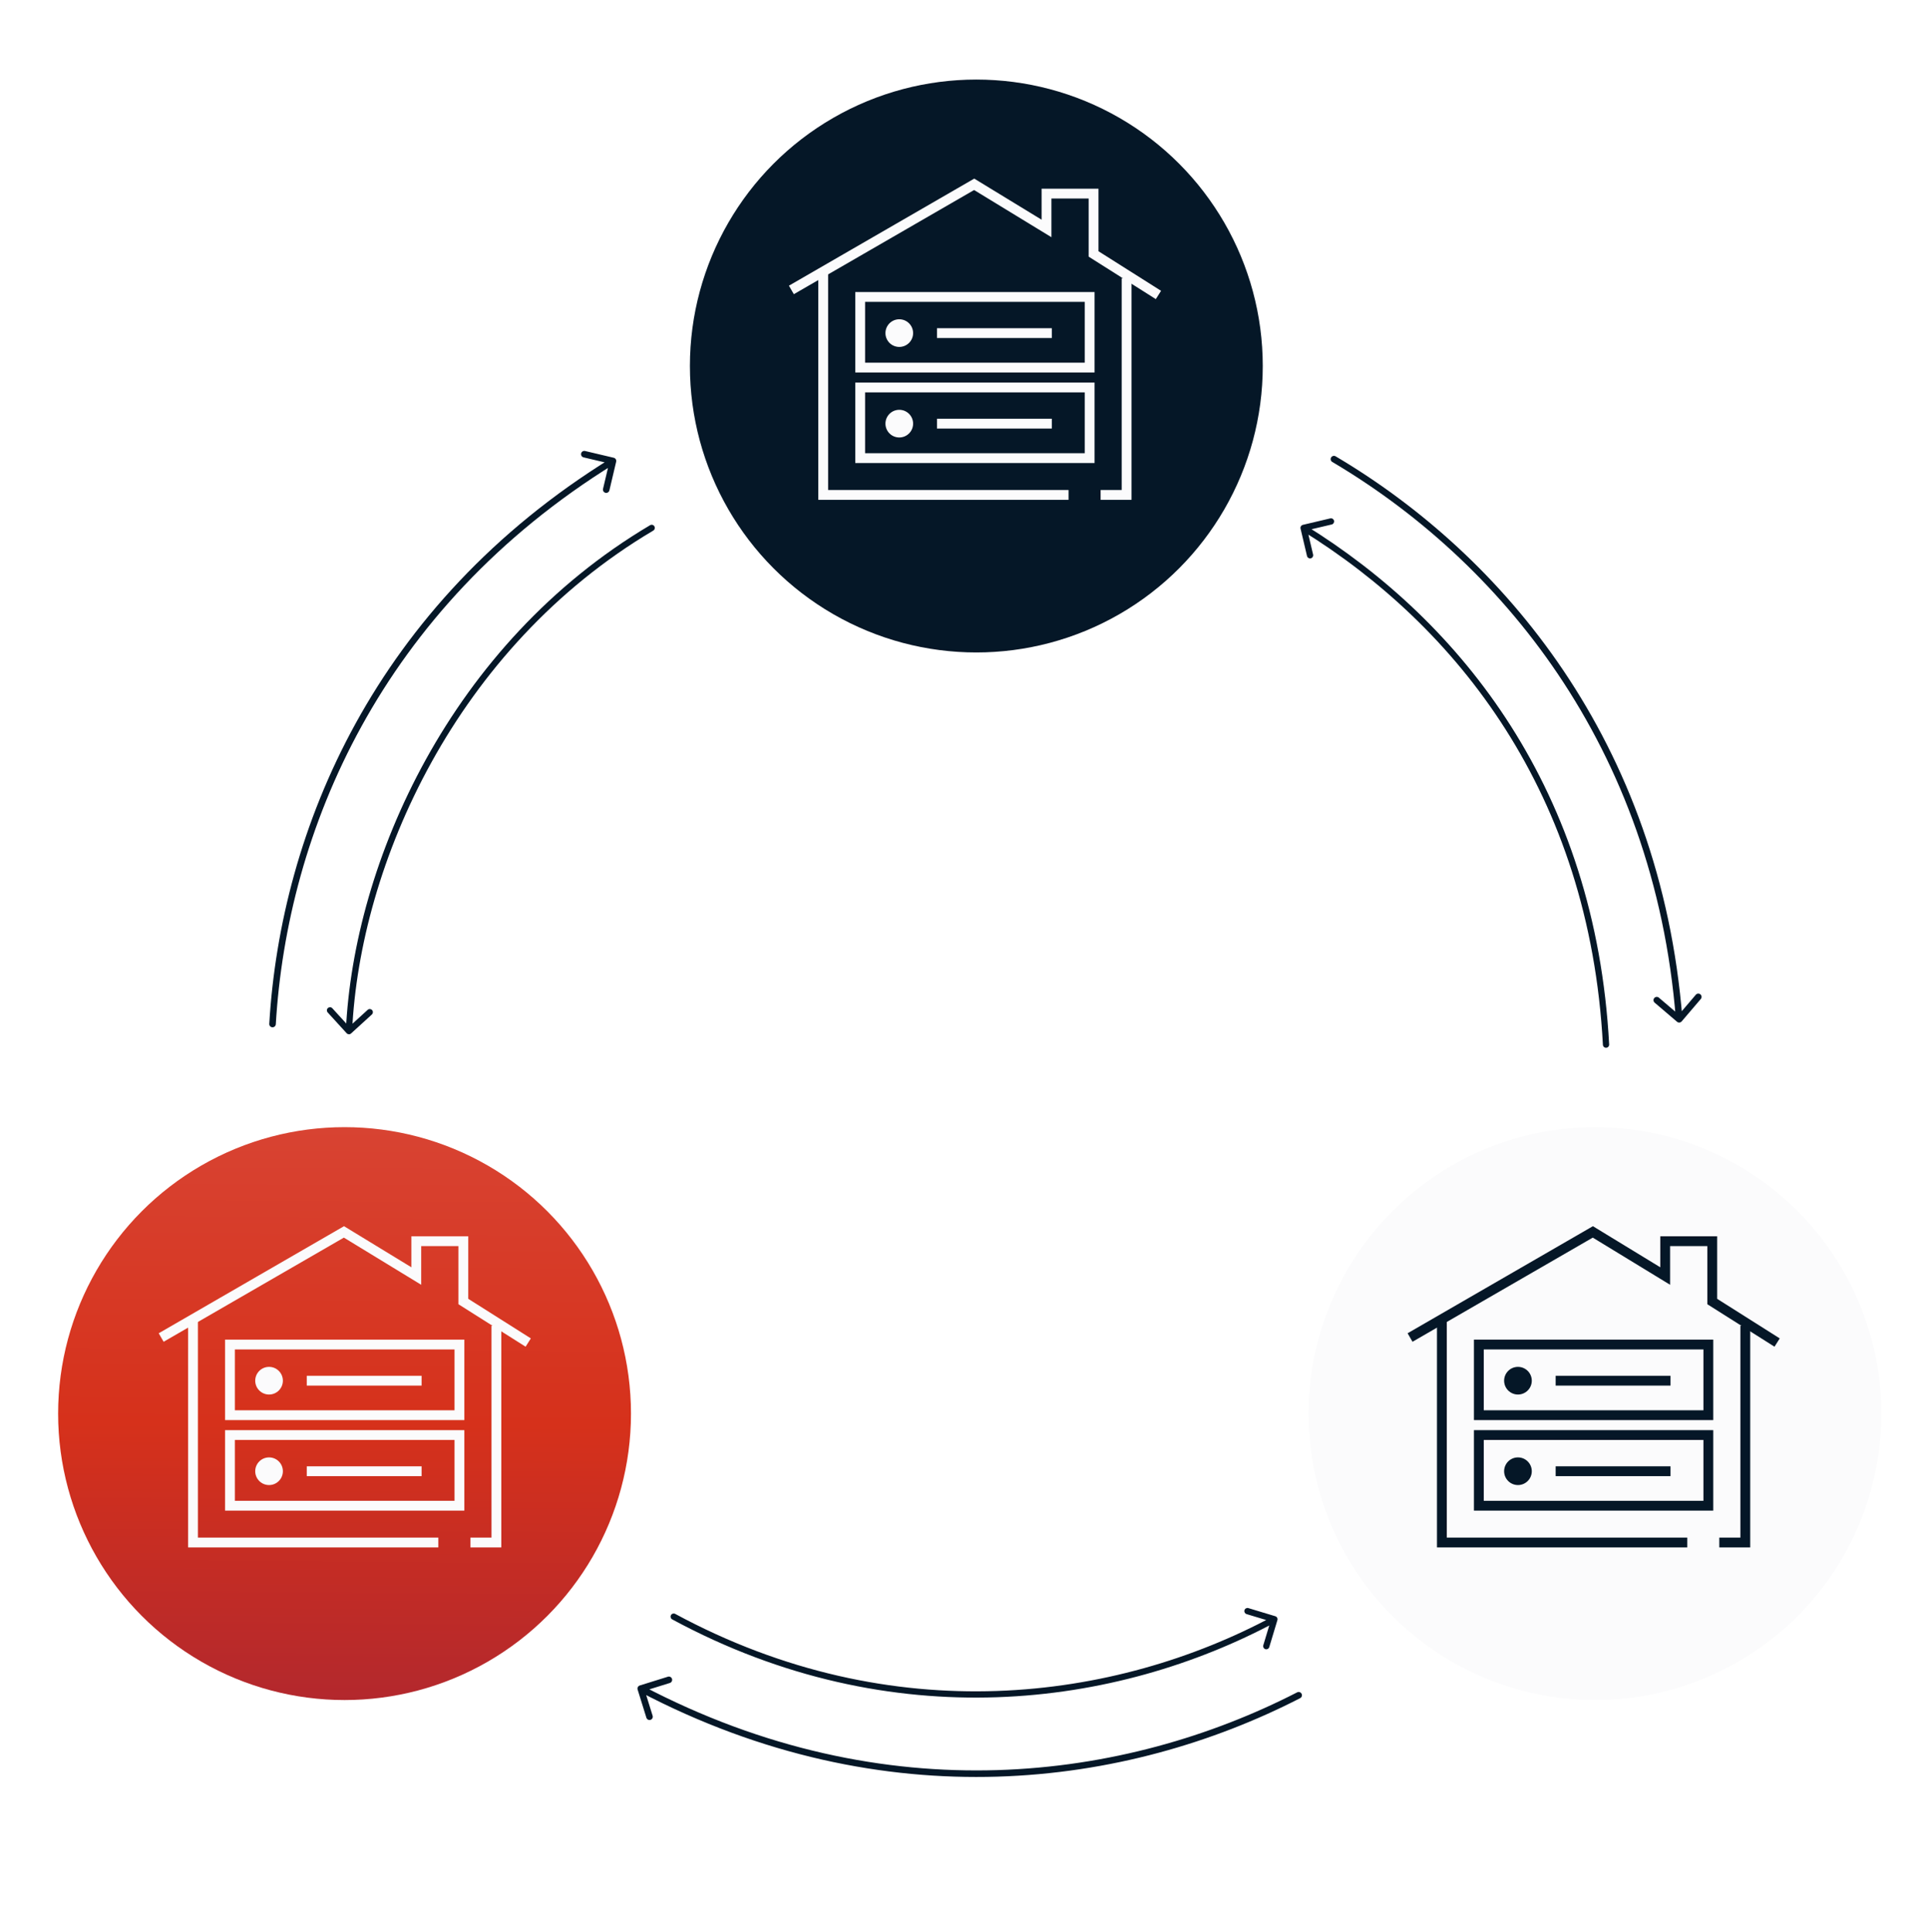 <svg width="500" height="501" viewBox="0 0 500 501" fill="none" xmlns="http://www.w3.org/2000/svg">
<g clip-path="url(#clip0_3180_32367)">
<g filter="url(#filter0_d_3180_32367)">
<circle cx="253.199" cy="93.215" r="74.281" fill="#051727"/>
</g>
<g filter="url(#filter1_d_3180_32367)">
<circle cx="89.355" cy="364.871" r="74.281" fill="url(#paint0_linear_3180_32367)"/>
</g>
<g filter="url(#filter2_d_3180_32367)">
<circle cx="413.644" cy="364.871" r="74.281" fill="#FBFBFC"/>
</g>
<path d="M69.832 265.496C69.805 265.964 70.161 266.366 70.629 266.394C71.097 266.422 71.499 266.065 71.527 265.597L70.68 265.547L69.832 265.496ZM159.794 119.726C159.902 119.27 159.619 118.813 159.163 118.705L151.727 116.95C151.271 116.842 150.814 117.125 150.706 117.581C150.598 118.037 150.881 118.494 151.337 118.602L157.947 120.162L156.387 126.772C156.279 127.229 156.561 127.686 157.018 127.793C157.474 127.901 157.931 127.619 158.039 127.162L159.794 119.726ZM70.68 265.547L71.527 265.597C74.485 215.741 98.563 157.863 159.414 120.253L158.968 119.531L158.522 118.809C97.128 156.754 72.817 215.179 69.832 265.496L70.68 265.547Z" fill="#051727"/>
<path d="M89.903 267.939C90.205 268.27 90.718 268.294 91.048 267.992L96.441 263.073C96.772 262.772 96.795 262.259 96.493 261.928C96.192 261.597 95.679 261.573 95.348 261.875L90.555 266.247L86.183 261.454C85.881 261.123 85.368 261.099 85.037 261.401C84.706 261.703 84.683 262.216 84.984 262.547L89.903 267.939ZM169.415 137.59C169.801 137.362 169.928 136.865 169.7 136.479C169.471 136.094 168.974 135.967 168.589 136.195L169.002 136.893L169.415 137.59ZM90.502 267.393L91.312 267.43C93.302 224.158 118.187 167.93 169.415 137.59L169.002 136.893L168.589 136.195C116.817 166.856 91.702 223.627 89.692 267.355L90.502 267.393Z" fill="#051727"/>
<path d="M346.371 118.33C345.967 118.092 345.447 118.226 345.208 118.629C344.97 119.033 345.103 119.553 345.507 119.792L345.939 119.061L346.371 118.33ZM434.919 264.963C435.276 265.268 435.812 265.225 436.116 264.869L441.076 259.057C441.38 258.7 441.338 258.164 440.981 257.86C440.624 257.555 440.088 257.598 439.784 257.955L435.376 263.121L430.209 258.712C429.853 258.408 429.317 258.451 429.013 258.807C428.708 259.164 428.751 259.7 429.107 260.004L434.919 264.963ZM345.939 119.061L345.507 119.792C388.502 145.206 428.979 193.072 434.624 264.385L435.47 264.318L436.317 264.251C430.621 192.302 389.763 143.979 346.371 118.33L345.939 119.061Z" fill="#051727"/>
<path d="M337.883 136.103C337.447 136.206 337.177 136.643 337.28 137.079L338.955 144.182C339.058 144.618 339.495 144.888 339.931 144.786C340.367 144.683 340.637 144.246 340.534 143.81L339.045 137.496L345.359 136.007C345.795 135.904 346.065 135.467 345.962 135.031C345.859 134.595 345.423 134.325 344.987 134.428L337.883 136.103ZM415.691 270.936C415.715 271.383 416.096 271.726 416.544 271.702C416.991 271.678 417.334 271.296 417.31 270.849L416.5 270.892L415.691 270.936ZM338.069 136.893L337.643 137.582C377.88 162.463 412.205 205.738 415.691 270.936L416.5 270.892L417.31 270.849C413.793 205.047 379.118 161.322 338.496 136.203L338.069 136.893Z" fill="#051727"/>
<path d="M337.18 440.362C337.597 440.148 337.762 439.636 337.548 439.219C337.333 438.802 336.822 438.638 336.405 438.852L336.792 439.607L337.18 440.362ZM165.917 437.073C165.469 437.213 165.219 437.689 165.359 438.136L167.63 445.431C167.77 445.879 168.246 446.129 168.693 445.989C169.141 445.85 169.391 445.374 169.251 444.926L167.232 438.442L173.716 436.423C174.164 436.283 174.414 435.807 174.274 435.36C174.135 434.912 173.659 434.662 173.211 434.802L165.917 437.073ZM336.792 439.607L336.405 438.852C291.978 461.67 229.9 470.386 166.564 437.132L166.169 437.884L165.774 438.636C229.676 472.186 292.343 463.391 337.18 440.362L336.792 439.607Z" fill="#051727"/>
<path d="M331.276 420.127C331.406 419.698 331.163 419.246 330.734 419.117L323.746 417.009C323.317 416.88 322.865 417.123 322.736 417.552C322.606 417.98 322.849 418.433 323.278 418.562L329.489 420.435L327.616 426.647C327.487 427.075 327.729 427.528 328.158 427.657C328.587 427.786 329.04 427.544 329.169 427.115L331.276 420.127ZM175.102 418.508C174.708 418.296 174.216 418.442 174.003 418.837C173.79 419.231 173.937 419.723 174.331 419.935L174.716 419.222L175.102 418.508ZM330.5 419.893L330.116 419.178C289.316 441.071 231.608 449.03 175.102 418.508L174.716 419.222L174.331 419.935C231.391 450.757 289.683 442.716 330.883 420.608L330.5 419.893Z" fill="#051727"/>
<path d="M109.336 358.037H79.556" stroke="#FBFBFC" stroke-width="2.547"/>
<path d="M109.336 381.516H79.556" stroke="#FBFBFC" stroke-width="2.547"/>
<circle cx="69.775" cy="358.038" r="3.587" fill="#FBFBFC"/>
<circle cx="69.775" cy="381.514" r="3.587" fill="#FBFBFC"/>
<rect x="59.636" y="348.66" width="59.513" height="18.321" stroke="#FBFBFC" stroke-width="2.547"/>
<rect x="59.636" y="372.135" width="59.513" height="18.321" stroke="#FBFBFC" stroke-width="2.547"/>
<path d="M41.797 346.842L89.199 319.453L107.96 330.898V321.861H120.163V337.507L136.987 348.146" stroke="#FBFBFC" stroke-width="2.547"/>
<path d="M50.049 342.713V399.999H113.675" stroke="#FBFBFC" stroke-width="2.547"/>
<path d="M128.737 343.801V400H121.992" stroke="#FBFBFC" stroke-width="2.547"/>
<path d="M272.774 86.381H242.994" stroke="#FBFBFC" stroke-width="2.547"/>
<path d="M272.774 109.857H242.994" stroke="#FBFBFC" stroke-width="2.547"/>
<circle cx="233.214" cy="86.38" r="3.587" fill="#FBFBFC"/>
<circle cx="233.214" cy="109.858" r="3.587" fill="#FBFBFC"/>
<rect x="223.074" y="77.004" width="59.513" height="18.321" stroke="#FBFBFC" stroke-width="2.547"/>
<rect x="223.074" y="100.478" width="59.513" height="18.321" stroke="#FBFBFC" stroke-width="2.547"/>
<path d="M205.234 75.186L252.637 47.797L271.398 59.242V50.205H283.601V65.85L300.425 76.49" stroke="#FBFBFC" stroke-width="2.547"/>
<path d="M213.487 71.057V128.343H277.113" stroke="#FBFBFC" stroke-width="2.547"/>
<path d="M292.175 72.144V128.344H285.431" stroke="#FBFBFC" stroke-width="2.547"/>
<path d="M433.222 358.037H403.441" stroke="#051727" stroke-width="2.547"/>
<path d="M433.222 381.516H403.441" stroke="#051727" stroke-width="2.547"/>
<circle cx="393.661" cy="358.038" r="3.587" fill="#051727"/>
<circle cx="393.661" cy="381.514" r="3.587" fill="#051727"/>
<rect x="383.521" y="348.66" width="59.513" height="18.321" stroke="#051727" stroke-width="2.547"/>
<rect x="383.521" y="372.135" width="59.513" height="18.321" stroke="#051727" stroke-width="2.547"/>
<path d="M365.68 346.842L413.082 319.453L431.843 330.898V321.861H444.046V337.507L460.87 348.146" stroke="#051727" stroke-width="2.547"/>
<path d="M373.935 342.713V399.999H437.56" stroke="#051727" stroke-width="2.547"/>
<path d="M452.622 343.801V400H445.877" stroke="#051727" stroke-width="2.547"/>
</g>
<defs>
<filter id="filter0_d_3180_32367" x="175.522" y="17.236" width="155.353" height="155.354" filterUnits="userSpaceOnUse" color-interpolation-filters="sRGB">
<feFlood flood-opacity="0" result="BackgroundImageFix"/>
<feColorMatrix in="SourceAlpha" type="matrix" values="0 0 0 0 0 0 0 0 0 0 0 0 0 0 0 0 0 0 127 0" result="hardAlpha"/>
<feOffset dy="1.698"/>
<feGaussianBlur stdDeviation="1.698"/>
<feComposite in2="hardAlpha" operator="out"/>
<feColorMatrix type="matrix" values="0 0 0 0 0 0 0 0 0 0 0 0 0 0 0 0 0 0 0.15 0"/>
<feBlend mode="normal" in2="BackgroundImageFix" result="effect1_dropShadow_3180_32367"/>
<feBlend mode="normal" in="SourceGraphic" in2="effect1_dropShadow_3180_32367" result="shape"/>
</filter>
<filter id="filter1_d_3180_32367" x="11.678" y="288.892" width="155.353" height="155.354" filterUnits="userSpaceOnUse" color-interpolation-filters="sRGB">
<feFlood flood-opacity="0" result="BackgroundImageFix"/>
<feColorMatrix in="SourceAlpha" type="matrix" values="0 0 0 0 0 0 0 0 0 0 0 0 0 0 0 0 0 0 127 0" result="hardAlpha"/>
<feOffset dy="1.698"/>
<feGaussianBlur stdDeviation="1.698"/>
<feComposite in2="hardAlpha" operator="out"/>
<feColorMatrix type="matrix" values="0 0 0 0 0 0 0 0 0 0 0 0 0 0 0 0 0 0 0.15 0"/>
<feBlend mode="normal" in2="BackgroundImageFix" result="effect1_dropShadow_3180_32367"/>
<feBlend mode="normal" in="SourceGraphic" in2="effect1_dropShadow_3180_32367" result="shape"/>
</filter>
<filter id="filter2_d_3180_32367" x="335.968" y="288.892" width="155.353" height="155.354" filterUnits="userSpaceOnUse" color-interpolation-filters="sRGB">
<feFlood flood-opacity="0" result="BackgroundImageFix"/>
<feColorMatrix in="SourceAlpha" type="matrix" values="0 0 0 0 0 0 0 0 0 0 0 0 0 0 0 0 0 0 127 0" result="hardAlpha"/>
<feOffset dy="1.698"/>
<feGaussianBlur stdDeviation="1.698"/>
<feComposite in2="hardAlpha" operator="out"/>
<feColorMatrix type="matrix" values="0 0 0 0 0 0 0 0 0 0 0 0 0 0 0 0 0 0 0.15 0"/>
<feBlend mode="normal" in2="BackgroundImageFix" result="effect1_dropShadow_3180_32367"/>
<feBlend mode="normal" in="SourceGraphic" in2="effect1_dropShadow_3180_32367" result="shape"/>
</filter>
<linearGradient id="paint0_linear_3180_32367" x1="110.154" y1="439.152" x2="111.159" y2="290.738" gradientUnits="userSpaceOnUse">
<stop stop-color="#B3282D"/>
<stop offset="0.482" stop-color="#D6311B"/>
<stop offset="1" stop-color="#D84332"/>
</linearGradient>
<clipPath id="clip0_3180_32367">
<rect width="500" height="500" fill="white" transform="translate(0 0.893)"/>
</clipPath>
</defs>
</svg>
